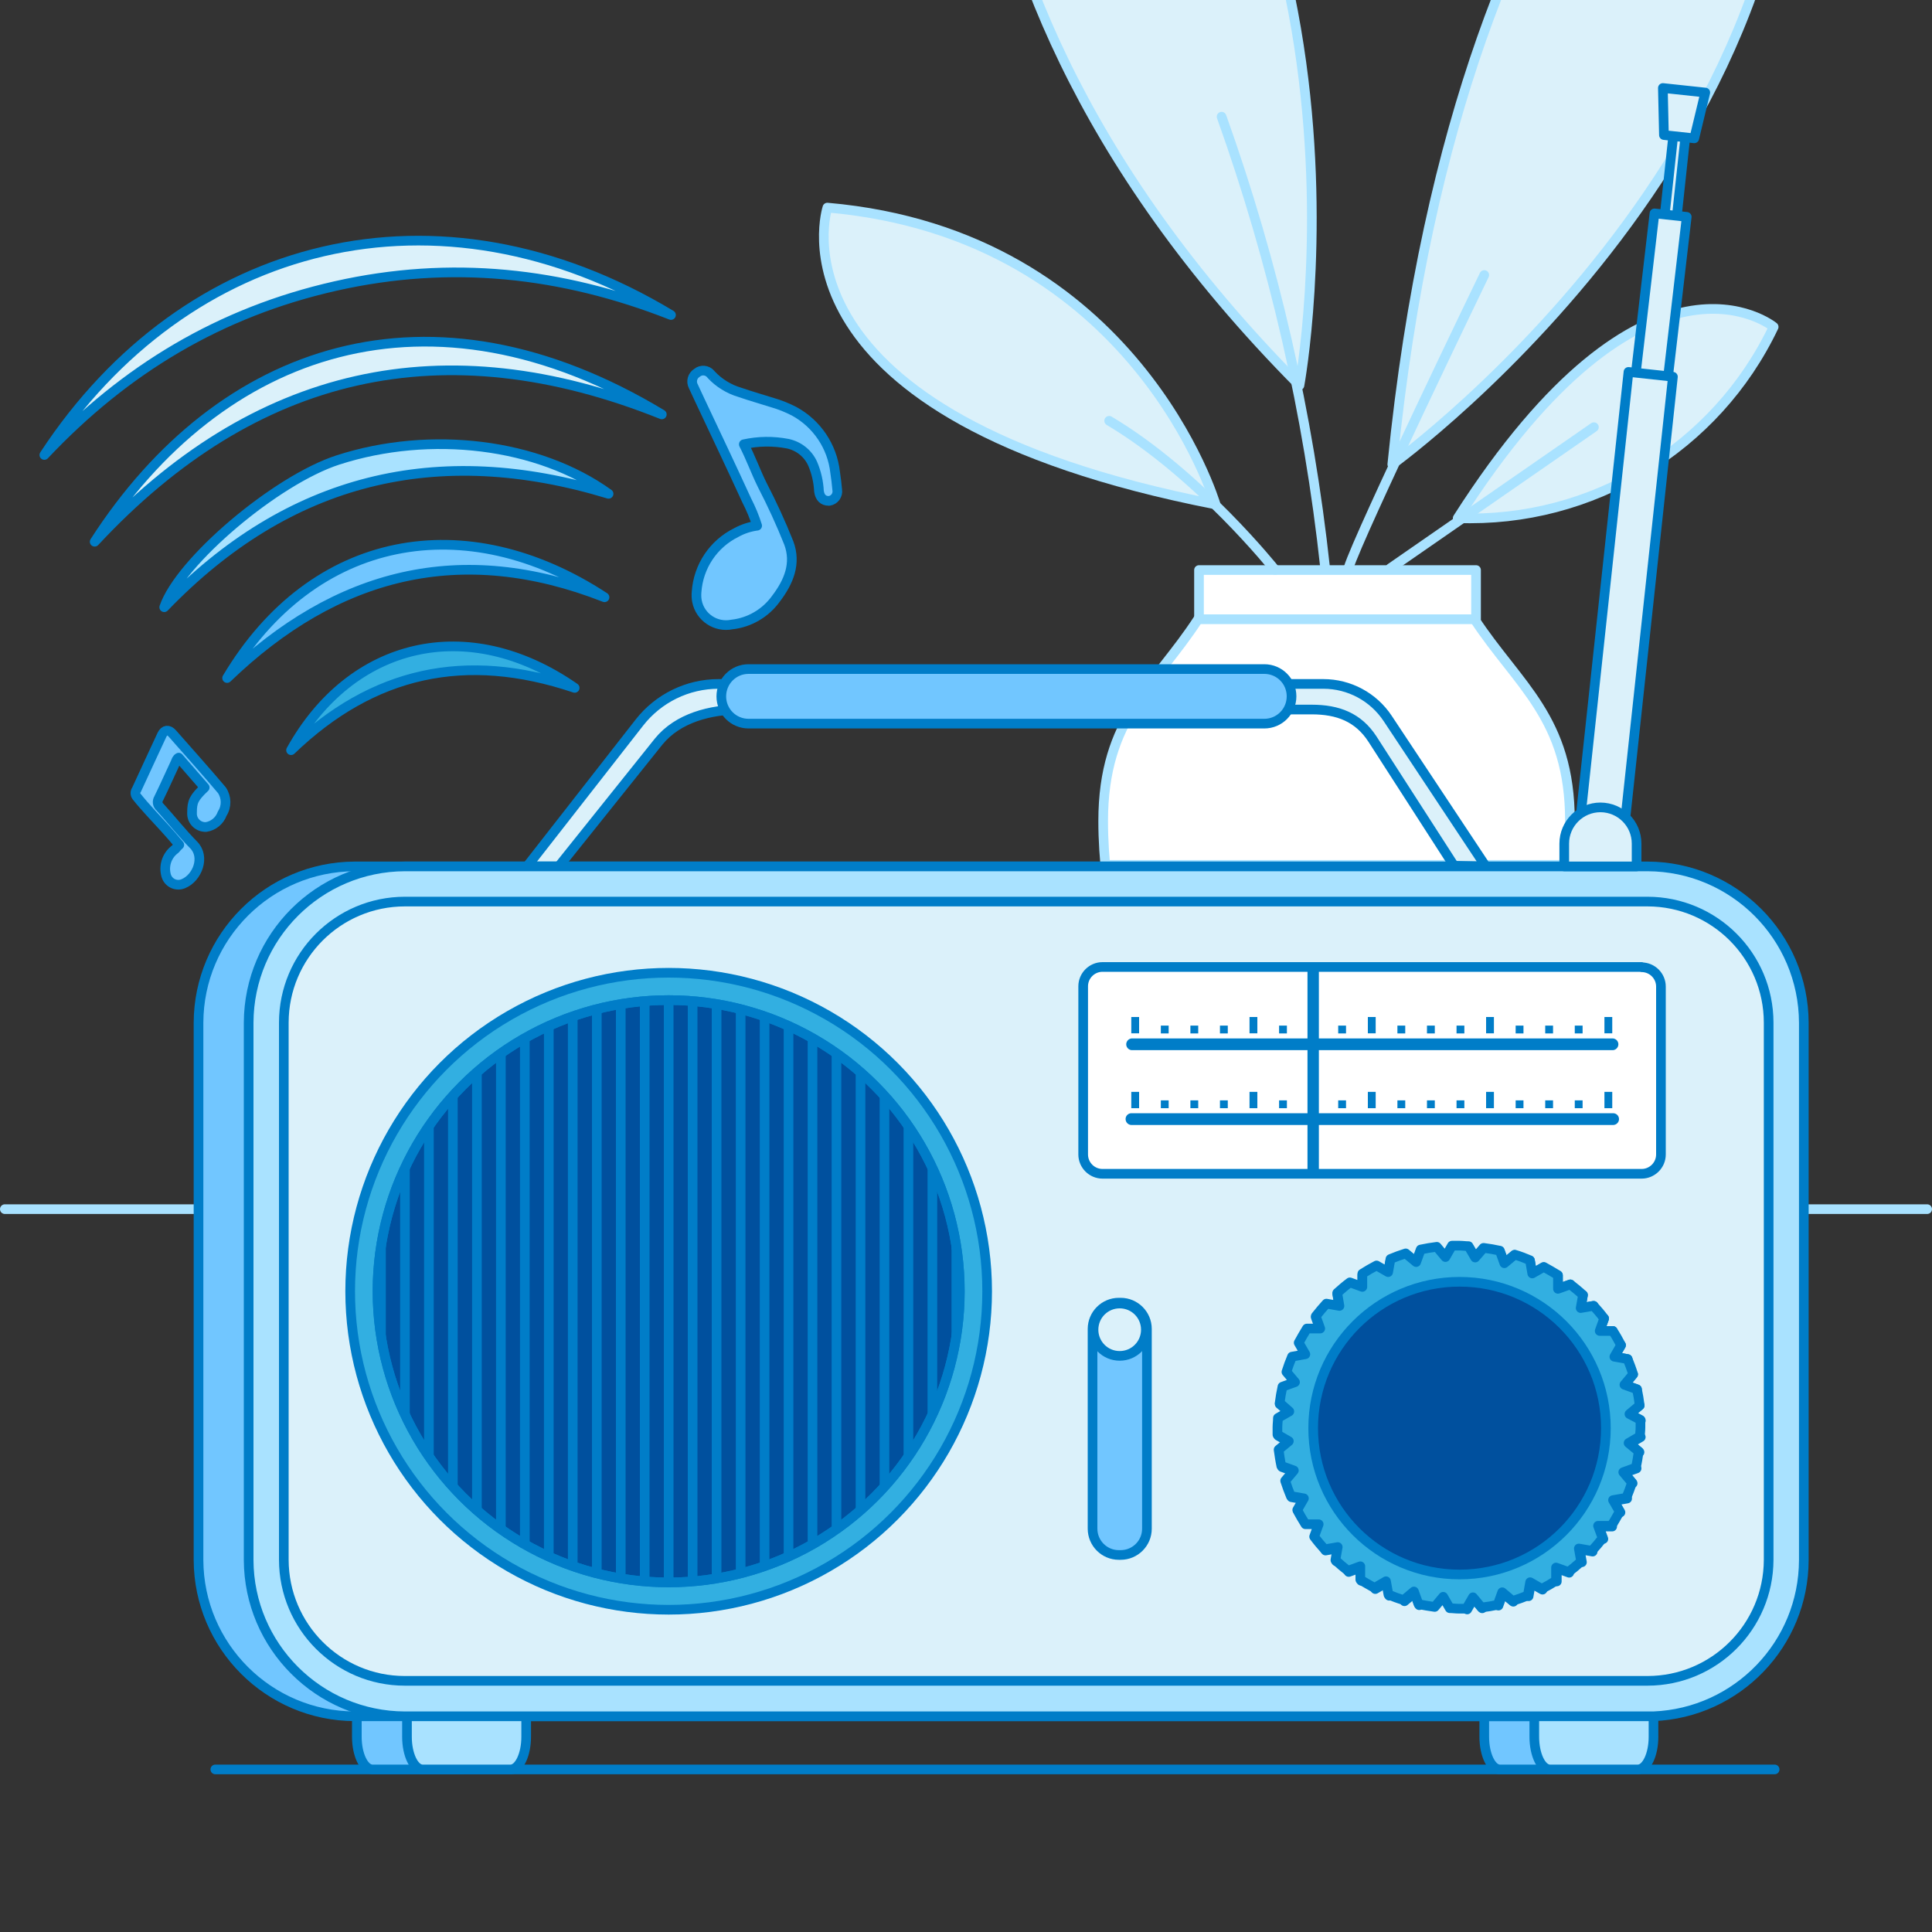 <?xml version="1.0" encoding="UTF-8"?><svg id="_52" xmlns="http://www.w3.org/2000/svg" xmlns:xlink="http://www.w3.org/1999/xlink" viewBox="0 0 200 200"><rect x="0" y="0" width="200" height="200" fill="#333333" stroke="none"/><defs><style>.cls-1,.cls-2,.cls-3{fill:none;}.cls-4,.cls-5,.cls-6,.cls-7,.cls-8,.cls-9,.cls-2,.cls-3{stroke-linecap:round;stroke-linejoin:round;}.cls-4,.cls-5,.cls-6,.cls-7,.cls-8,.cls-9,.cls-2,.cls-10,.cls-11{stroke:#007dc8;}.cls-4,.cls-11{fill:#32afe1;}.cls-5,.cls-12{fill:#dbf1fa;}.cls-6,.cls-10{fill:#71c6ff;}.cls-7{fill:#a9e2ff;}.cls-8,.cls-13{fill:#fff;}.cls-9{fill:#00509e;}.cls-3{stroke:#a9e2ff;}.cls-14{clip-path:url(#clippath);}.cls-15{fill:#007dc8;}.cls-16{clip-path:url(#clippath-1);}.cls-10,.cls-11{stroke-miterlimit:10;}</style><clipPath id="clippath"><rect class="cls-1" width="200" height="200"/></clipPath><clipPath id="clippath-1"><circle class="cls-1" cx="69.22" cy="133.67" r="30.14"/></clipPath></defs><g id="Warstwa_1"><line class="cls-2" x1="22.29" y1="183.17" x2="183.71" y2="183.17"/><g class="cls-14"><path class="cls-12" d="m144.13,48.07s51.67-37.29,39.75-87.58c0,0-32.56,15.6-39.75,87.58"/><path class="cls-3" d="m144.13,48.07s51.67-37.29,39.75-87.58c0,0-32.56,15.6-39.75,87.58Z"/><path class="cls-12" d="m134.52,39.89s11-59.36-31.43-89.27c0,0-14.68,42.82,31.43,89.27"/><path class="cls-3" d="m134.52,39.89s11-59.36-31.43-89.27c0,0-14.68,42.82,31.43,89.27Z"/><path class="cls-12" d="m125.84,52.22s-8.24-27.94-40.19-30.73c0,0-7,21.46,40.19,30.73"/><path class="cls-3" d="m125.84,52.22s-8.24-27.94-40.19-30.73c0,0-7.03,21.51,40.19,30.73Z"/><path class="cls-12" d="m150.9,53.64c13.88.52,26.74-7.26,32.71-19.8,0,0-13.16-10.84-32.71,19.8"/><path class="cls-3" d="m150.9,53.64c13.88.52,26.74-7.26,32.71-19.8,0,0-13.16-10.84-32.71,19.8Z"/><path class="cls-3" d="m126.46,12.08c5.4,15.1,9,30.79,10.72,46.74"/><line class="cls-1" x1="143.93" y1="58.82" x2="165" y2="44.22"/><line class="cls-3" x1="143.93" y1="58.82" x2="165" y2="44.22"/><path class="cls-13" d="m162.52,85c0,15.73-8.53,35.42-14.66,41.41h-19c-6.12-6-14.66-25.68-14.66-41.41,0-10.7,5.35-14,9.85-20.93h28.57c4.51,6.92,9.85,10.23,9.85,20.93"/><path class="cls-3" d="m162.52,85c0,15.73-8.53,35.42-14.66,41.41h-19c-6.12-6-14.66-25.68-14.66-41.41,0-10.7,5.35-14,9.85-20.93h28.57c4.56,6.93,9.9,10.26,9.9,20.93Z"/><rect class="cls-13" x="124.12" y="59.01" width="28.68" height="5.09"/><rect class="cls-3" x="124.12" y="59.01" width="28.68" height="5.09"/><polyline class="cls-13" points="160.29 103.49 155.9 97.8 151.51 103.49 147.1 97.8 142.71 103.49 138.31 97.8 133.9 103.49 129.5 97.8 125.08 103.49 120.67 97.8 116.24 103.49"/><polyline class="cls-3" points="160.29 103.49 155.9 97.8 151.51 103.49 147.1 97.8 142.71 103.49 138.31 97.8 133.9 103.49 129.5 97.8 125.08 103.49 120.67 97.8 116.24 103.49"/><line class="cls-3" x1="162.07" y1="89.53" x2="114.7" y2="89.53"/><path class="cls-3" d="m132,59s-7.89-9.92-17.18-15.44"/><path class="cls-13" d="m153.65,28.47s-12.93,25.85-14.06,29.47"/><path class="cls-3" d="m153.65,28.47s-12.93,26.73-14.06,30.35"/><path class="cls-5" d="m4.59,47.1c14.65-22.36,40.77-29,64.87-14.49-11.3-4.44-22.79-5.7-34.74-3-11.95,2.7-21.79,8.63-30.13,17.49Z"/><path class="cls-5" d="m9.8,56.08c13-20.2,34.73-27.64,58.71-13.18-22.6-9.06-42.15-4.61-58.71,13.18Z"/><path class="cls-7" d="m63,51.12c-17.74-5.39-33.11-1.65-46,11.74,1.63-4.76,11.59-13.18,18-15.25,9.56-3.08,20.72-1.73,28,3.51Z"/><path class="cls-6" d="m23.51,70.19c8.89-14.93,24.7-17.78,39.07-8.36-14.85-5.83-27.74-2.55-39.07,8.36Z"/><path class="cls-4" d="m59.49,71.21c-11.3-3.8-20.9-1.69-29.36,6.45,6.19-11.17,18.27-14.17,29.36-6.45Z"/><path class="cls-5" d="m57.84,89.69l10.34-12.92c2-2.46,5.36-3.32,8.52-3.32h59.09c2.71,0,4.83.8,6.3,3.08l8.43,13.09,3.29.07-10.16-15.32c-1.48-2.23-3.98-3.57-6.65-3.57h-62.62c-3.2,0-6.22,1.48-8.19,4l-11.63,14.89h3.28Z"/><path class="cls-6" d="m77.49,69.26h53.39c1.56,0,2.82,1.26,2.82,2.82h0c0,1.57-1.26,2.83-2.82,2.83h-53.39c-1.56,0-2.82-1.26-2.82-2.82h0c0-1.57,1.26-2.83,2.82-2.83Z"/><path class="cls-6" d="m77,46c.73,1.42,1.23,2.83,1.89,4.17,1.02,1.97,1.95,3.99,2.77,6.05.78,2.11,0,4-1.32,5.74-1.08,1.51-2.75,2.49-4.59,2.69-1.66.33-3.28-.76-3.6-2.42-.06-.32-.07-.64-.04-.96.18-2.63,1.74-4.97,4.11-6.14.67-.37,1.4-.61,2.16-.71-.28-.9-.65-1.78-1.08-2.62-1.59-3.47-3.23-6.92-4.86-10.38-.22-.48-.47-1-.67-1.44-.26-.49-.09-1.1.39-1.39.42-.35,1.06-.29,1.41.13.01,0,.02.03.03.04.81.88,1.85,1.52,3,1.86,1.13.39,2.27.71,3.4,1.07.76.22,1.5.52,2.2.88,2.36,1.28,3.95,3.64,4.25,6.31.09.61.17,1.22.22,1.83.09.55-.29,1.06-.83,1.14-.02,0-.04,0-.06,0-.54,0-.91-.33-1-1-.05-.98-.27-1.95-.66-2.86-.48-1.06-1.44-1.82-2.58-2.06-1.5-.29-3.05-.27-4.54.06Z"/><path class="cls-6" d="m18.56,87.46c-1-1.22-2-2.27-3-3.36-.49-.54-1-1.11-1.43-1.66-.15-.2-.15-.48,0-.68.88-1.9,1.75-3.8,2.64-5.7.25-.52.68-.57,1.07-.13,1.72,1.95,3.45,3.89,5.13,5.87.49.73.51,1.69.03,2.43-.26.73-.9,1.26-1.66,1.38-.77.04-1.42-.55-1.46-1.31v-.2c0-1.1.18-1.51,1.31-2.58l-2.69-3.09c-.22.12-.25.31-.32.47-.59,1.25-1.14,2.51-1.75,3.75-.19.3-.13.68.14.91,1.17,1.29,2.26,2.67,3.48,3.91,1.22,1.24.38,3.4-1.05,4-.67.3-1.45,0-1.74-.67-.05-.11-.08-.22-.1-.33-.21-.98.18-2,1-2.58.12-.17.24-.29.4-.43Z"/><line class="cls-3" x1=".5" y1="125.17" x2="199.5" y2="125.17"/><path class="cls-6" d="m36.94,177.26v2.53c0,1.86.73,3.38,1.62,3.38h9.1c.89,0,1.62-1.52,1.62-3.38v-2.53h-12.34Z"/><path class="cls-6" d="m165.37,177.26h-11.72v2.53c0,1.86.73,3.38,1.62,3.38h9.1c.89,0,1.62-1.52,1.62-3.38v-2.55l-.62.02Z"/><path class="cls-6" d="m165.37,89.69H36.73c-8.92.03-16.15,7.26-16.18,16.18v55.62c.03,8.92,7.26,16.15,16.18,16.18h129.27c8.68-.35,15.55-7.48,15.58-16.17v-55.63c-.03-8.94-7.27-16.17-16.21-16.18Z"/><path class="cls-7" d="m42.13,177.26v2.53c0,1.86.73,3.38,1.62,3.38h9.1c.89,0,1.62-1.52,1.62-3.38v-2.53h-12.34Z"/><path class="cls-7" d="m170.55,177.26h-11.72v2.53c0,1.86.73,3.38,1.62,3.38h9.1c.89,0,1.62-1.52,1.62-3.38v-2.11c0-.15,0-.29,0-.44l-.62.02Z"/><path class="cls-7" d="m170.55,89.69H41.92c-8.92.03-16.15,7.26-16.18,16.18v55.62c.03,8.92,7.26,16.15,16.18,16.18h129.24c8.68-.35,15.55-7.48,15.57-16.17v-55.63c-.03-8.92-7.26-16.15-16.18-16.18Z"/><rect class="cls-5" x="162.46" y="23.09" width="20.67" height="1.26" transform="translate(130.71 192.98) rotate(-83.85)"/><polygon class="cls-5" points="171.64 22.55 174.15 22.82 170.65 52.71 168.14 52.44 171.64 22.55"/><path class="cls-5" d="m174.61,22.45l-3.34-.36-3.59,30.72,3.34.36,3.59-30.72Z"/><rect class="cls-5" x="143.36" y="61.98" width="49.61" height="3.78" transform="translate(86.65 224.23) rotate(-83.85)"/><path class="cls-5" d="m173.18,39l-4.6-.5-5.4,50.16,4.6.49,5.4-50.15Z"/><path class="cls-5" d="m176.53,9.58l-4.39-.47.11,4.87,3.14.34,1.14-4.74Z"/><path class="cls-5" d="m183.09,161.49c-.03,6.91-5.63,12.5-12.54,12.51H41.91c-6.92,0-12.52-5.62-12.53-12.54v-55.6c.01-6.92,5.61-12.52,12.53-12.53h128.64c6.92.01,12.53,5.61,12.54,12.53v55.63Z"/><polyline class="cls-5" points="138.32 161.62 138.56 160.27 137.22 160.51"/><polyline class="cls-5" points="139.74 132.87 141.03 133.34 141.03 131.97"/><polyline class="cls-5" points="142.5 131.12 143.7 131.81 143.94 130.45"/><polyline class="cls-5" points="145.52 129.87 146.6 130.77 147.07 129.47"/><polyline class="cls-5" points="137.31 135.07 138.66 135.31 138.43 133.96"/><polyline class="cls-5" points="135.29 137.66 136.68 137.66 136.21 136.37"/><polyline class="cls-5" points="152.02 129.08 152.71 130.26 153.58 129.22"/><polyline class="cls-5" points="161.28 132.04 161.28 133.43 162.56 132.96"/><polyline class="cls-5" points="166.06 136.49 165.59 137.78 166.96 137.78"/><polyline class="cls-5" points="169.74 145.49 168.68 146.38 169.86 147.06"/><polyline class="cls-5" points="169.06 142.27 168.16 143.35 169.46 143.82"/><polyline class="cls-5" points="163.87 134.06 163.63 135.41 164.97 135.18"/><polyline class="cls-5" points="158.38 130.5 158.62 131.88 159.81 131.19"/><polyline class="cls-5" points="155.26 129.51 155.73 130.81 156.8 129.92"/><polyline class="cls-5" points="167.81 139.25 167.12 140.45 168.49 140.69"/><polyline class="cls-5" points="153.44 166.49 152.56 165.43 151.88 166.61"/><polyline class="cls-5" points="156.66 165.81 155.59 164.91 155.12 166.21"/><polyline class="cls-5" points="132.33 146.91 133.51 146.23 132.47 145.35"/><polyline class="cls-5" points="164.87 160.62 163.52 160.38 163.76 161.72"/><polyline class="cls-5" points="162.44 162.81 161.16 162.34 161.16 163.71"/><polyline class="cls-5" points="159.68 164.56 158.48 163.87 158.24 165.24"/><polyline class="cls-5" points="146.92 166.17 146.45 164.87 145.39 165.76"/><polyline class="cls-5" points="143.81 165.19 143.56 163.81 142.37 164.5"/><polyline class="cls-5" points="134.37 156.43 135.06 155.23 133.7 154.99"/><polyline class="cls-5" points="132.44 150.19 133.5 149.31 132.32 148.63"/><polyline class="cls-5" points="133.12 153.41 134.02 152.34 132.72 151.87"/><polyline class="cls-5" points="140.91 163.64 140.91 162.26 139.62 162.73"/><polyline class="cls-5" points="148.74 129.19 149.63 130.25 150.31 129.07"/><polyline class="cls-5" points="166.89 158.03 165.51 158.03 165.98 159.31"/><polyline class="cls-5" points="169.42 152.01 168.12 152.48 169.01 153.55"/><polyline class="cls-5" points="168.44 155.13 167.06 155.37 167.75 156.56"/><polyline class="cls-5" points="169.85 148.77 168.67 149.46 169.72 150.33"/><path class="cls-4" d="m168.68,146.38l1.06-.89c-.07-.56-.16-1.12-.28-1.67l-1.3-.47.9-1.08c-.16-.54-.36-1.06-.57-1.58l-1.37-.24.69-1.2c-.26-.5-.54-1-.85-1.47h-1.36l.46-1.29c-.34-.46-.71-.89-1.09-1.31l-1.34.23.24-1.35c-.42-.39-.86-.75-1.31-1.1l-1.28.46v-1.42c-.48-.3-1-.59-1.47-.85l-1.19.68-.24-1.37c-.52-.22-1-.41-1.58-.58l-1.07.89-.47-1.3c-.55-.12-1.11-.22-1.68-.29l-.87,1-.69-1.18c-.31,0-.61-.05-.93-.05h-.78l-.68,1.18-.89-1.06c-.56.07-1.12.16-1.67.28l-.47,1.3-1.08-.9c-.54.17-1.06.36-1.58.58l-.24,1.36-1.2-.69c-.5.26-1,.55-1.47.85v1.37l-1.29-.47c-.46.34-.89.71-1.31,1.09l.23,1.35-1.35-.24c-.38.42-.75.85-1.1,1.3l.46,1.28h-1.38c-.3.48-.59,1-.85,1.47l.69,1.19-1.38.25c-.22.52-.41,1.04-.58,1.58l.89,1.06-1.3.47c-.12.55-.22,1.11-.29,1.68l1,.88-1.18.68c0,.31-.05.62-.05.93v.79l1.18.68-1.06.88c.08.57.16,1.13.28,1.68l1.3.47-.9,1.07c.17.54.37,1.07.58,1.58l1.36.24-.69,1.2c.26.51.55,1,.85,1.48h1.37l-.47,1.28c.34.46.71.9,1.09,1.32l1.35-.24-.24,1.35c.42.39.85.76,1.3,1.11l1.28-.47v1.38c.48.31,1,.59,1.47.86l1.19-.69.25,1.38c.51.21,1,.4,1.58.57l1.06-.89.47,1.3c.55.13,1.11.22,1.68.3l.88-1.05.68,1.18c.31,0,.62.05.93.05h.79l.68-1.18.88,1.06c.57-.07,1.13-.16,1.68-.28l.47-1.3,1.07.9c.54-.17,1.07-.36,1.58-.57l.24-1.37,1.2.69c.51-.26,1-.54,1.48-.85v-1.36l1.28.46c.46-.34.9-.71,1.32-1.09l-.24-1.34,1.35.24c.39-.42.76-.86,1.11-1.31l-.47-1.28h1.38c.31-.48.59-1,.86-1.47l-.69-1.19,1.38-.24c.21-.52.4-1,.58-1.58l-.9-1.07,1.3-.47c.13-.55.22-1.11.3-1.68l-1.05-.87,1.18-.69c0-.31.05-.61.05-.93v-.78l-1.14-.6Z"/><circle class="cls-9" cx="151.09" cy="147.84" r="15.15"/><circle class="cls-11" cx="69.22" cy="133.67" r="32.97"/><circle class="cls-9" cx="69.22" cy="133.67" r="30.14"/><path class="cls-10" d="m115.82,134.85h.19c1.5,0,2.72,1.22,2.72,2.72v20.68c0,1.5-1.22,2.72-2.72,2.72h-.19c-1.5,0-2.72-1.22-2.72-2.72v-20.68c0-1.5,1.22-2.72,2.72-2.72Z"/><path class="cls-5" d="m118.62,137.65c0-1.5-1.21-2.71-2.71-2.71s-2.71,1.21-2.71,2.71,1.21,2.71,2.71,2.71c1.49,0,2.7-1.2,2.71-2.69v-.02Z"/><path class="cls-5" d="m165.68,84c-1.84.01-3.33,1.5-3.34,3.34v2h6.66v-2c0-1.84-1.48-3.33-3.32-3.34Z"/><path class="cls-5" d="m165.68,83.58c-2.07,0-3.75,1.68-3.75,3.75v2.36h7.49v-2.36c0-2.07-1.67-3.74-3.74-3.75Z"/><path class="cls-8" d="m114.13,100.71h55.81c.78,0,1.42.64,1.42,1.42v17.41c0,.78-.64,1.42-1.42,1.42h-55.81c-.78,0-1.42-.64-1.42-1.42v-17.41c0-.78.64-1.42,1.42-1.42Z"/><path class="cls-8" d="m169.94,100.1h-55.81c-1.1,0-2,.9-2,2v17.41c0,1.1.9,2,2,2h55.81c1.1,0,2-.9,2-2v-17.38c0-1.1-.9-2-2-2v-.03Z"/><path class="cls-15" d="m167,107.5h-49.88c-.33.04-.57.35-.53.68.04.28.25.49.53.53h49.88c.33-.04.57-.35.53-.68-.04-.28-.25-.49-.53-.53Z"/><rect class="cls-15" x="117.11" y="105.28" width=".81" height="1.69"/><rect class="cls-15" x="120.17" y="106.17" width=".81" height=".81"/><rect class="cls-15" x="123.23" y="106.17" width=".81" height=".81"/><rect class="cls-15" x="126.29" y="106.17" width=".81" height=".81"/><rect class="cls-15" x="129.35" y="105.28" width=".81" height="1.69"/><rect class="cls-15" x="132.41" y="106.17" width=".81" height=".81"/><rect class="cls-15" x="135.47" y="106.17" width=".81" height=".81"/><rect class="cls-15" x="138.53" y="106.17" width=".81" height=".81"/><rect class="cls-15" x="141.6" y="105.28" width=".81" height="1.69"/><rect class="cls-15" x="144.66" y="106.17" width=".81" height=".81"/><rect class="cls-15" x="147.72" y="106.17" width=".81" height=".81"/><rect class="cls-15" x="150.78" y="106.17" width=".81" height=".81"/><rect class="cls-15" x="153.84" y="105.28" width=".81" height="1.69"/><rect class="cls-15" x="156.9" y="106.17" width=".81" height=".81"/><rect class="cls-15" x="159.96" y="106.17" width=".81" height=".81"/><rect class="cls-15" x="163.02" y="106.17" width=".81" height=".81"/><rect class="cls-15" x="166.09" y="105.28" width=".81" height="1.69"/><path class="cls-15" d="m167,115.24h-49.88c-.33,0-.6.27-.6.6h0c0,.34.27.61.6.62h49.88c.33-.01.6-.28.6-.61,0-.33-.26-.6-.59-.61h-.01Z"/><rect class="cls-15" x="117.11" y="113.03" width=".81" height="1.69"/><rect class="cls-15" x="120.17" y="113.91" width=".81" height=".81"/><rect class="cls-15" x="123.23" y="113.91" width=".81" height=".81"/><rect class="cls-15" x="126.29" y="113.91" width=".81" height=".81"/><rect class="cls-15" x="129.35" y="113.03" width=".81" height="1.69"/><rect class="cls-15" x="132.41" y="113.91" width=".81" height=".81"/><rect class="cls-15" x="135.47" y="113.91" width=".81" height=".81"/><rect class="cls-15" x="138.53" y="113.91" width=".81" height=".81"/><rect class="cls-15" x="141.6" y="113.03" width=".81" height="1.69"/><rect class="cls-15" x="144.66" y="113.91" width=".81" height=".81"/><rect class="cls-15" x="147.72" y="113.91" width=".81" height=".81"/><rect class="cls-15" x="150.78" y="113.91" width=".81" height=".81"/><rect class="cls-15" x="153.84" y="113.03" width=".81" height="1.69"/><rect class="cls-15" x="156.9" y="113.91" width=".81" height=".81"/><rect class="cls-15" x="159.96" y="113.91" width=".81" height=".81"/><rect class="cls-15" x="163.02" y="113.91" width=".81" height=".81"/><rect class="cls-15" x="166.09" y="113.03" width=".81" height="1.69"/><g class="cls-16"><line class="cls-2" x1="69.22" y1="103.53" x2="69.22" y2="163.82"/><line class="cls-2" x1="66.74" y1="103.53" x2="66.74" y2="163.82"/><line class="cls-2" x1="64.26" y1="103.53" x2="64.26" y2="163.82"/><line class="cls-2" x1="61.78" y1="103.53" x2="61.78" y2="163.82"/><line class="cls-2" x1="59.29" y1="103.53" x2="59.29" y2="163.82"/><line class="cls-2" x1="56.81" y1="103.53" x2="56.81" y2="163.82"/><line class="cls-2" x1="54.33" y1="103.53" x2="54.33" y2="163.82"/><line class="cls-2" x1="51.85" y1="103.53" x2="51.85" y2="163.82"/><line class="cls-2" x1="49.37" y1="103.53" x2="49.37" y2="163.82"/><line class="cls-2" x1="46.88" y1="103.53" x2="46.88" y2="163.82"/><line class="cls-2" x1="44.4" y1="103.53" x2="44.4" y2="163.82"/><line class="cls-2" x1="41.92" y1="103.53" x2="41.92" y2="163.82"/><line class="cls-2" x1="39.44" y1="103.53" x2="39.44" y2="163.82"/><line class="cls-2" x1="71.7" y1="103.53" x2="71.7" y2="163.74"/><line class="cls-2" x1="74.18" y1="103.53" x2="74.18" y2="163.74"/><line class="cls-2" x1="76.67" y1="103.53" x2="76.67" y2="163.74"/><line class="cls-2" x1="79.15" y1="103.53" x2="79.15" y2="163.74"/><line class="cls-2" x1="81.63" y1="103.53" x2="81.63" y2="163.74"/><line class="cls-2" x1="84.11" y1="103.53" x2="84.11" y2="163.74"/><line class="cls-2" x1="86.59" y1="103.53" x2="86.59" y2="163.74"/><line class="cls-2" x1="89.08" y1="103.53" x2="89.08" y2="163.74"/><line class="cls-2" x1="91.56" y1="103.53" x2="91.56" y2="163.74"/><line class="cls-2" x1="94.04" y1="103.53" x2="94.04" y2="163.74"/><line class="cls-2" x1="96.52" y1="103.53" x2="96.52" y2="163.74"/><line class="cls-2" x1="99" y1="103.53" x2="99" y2="163.74"/></g><circle class="cls-2" cx="69.22" cy="133.67" r="30.14"/><rect class="cls-15" x="135.35" y="100.1" width="1.18" height="21.47"/></g></g></svg>